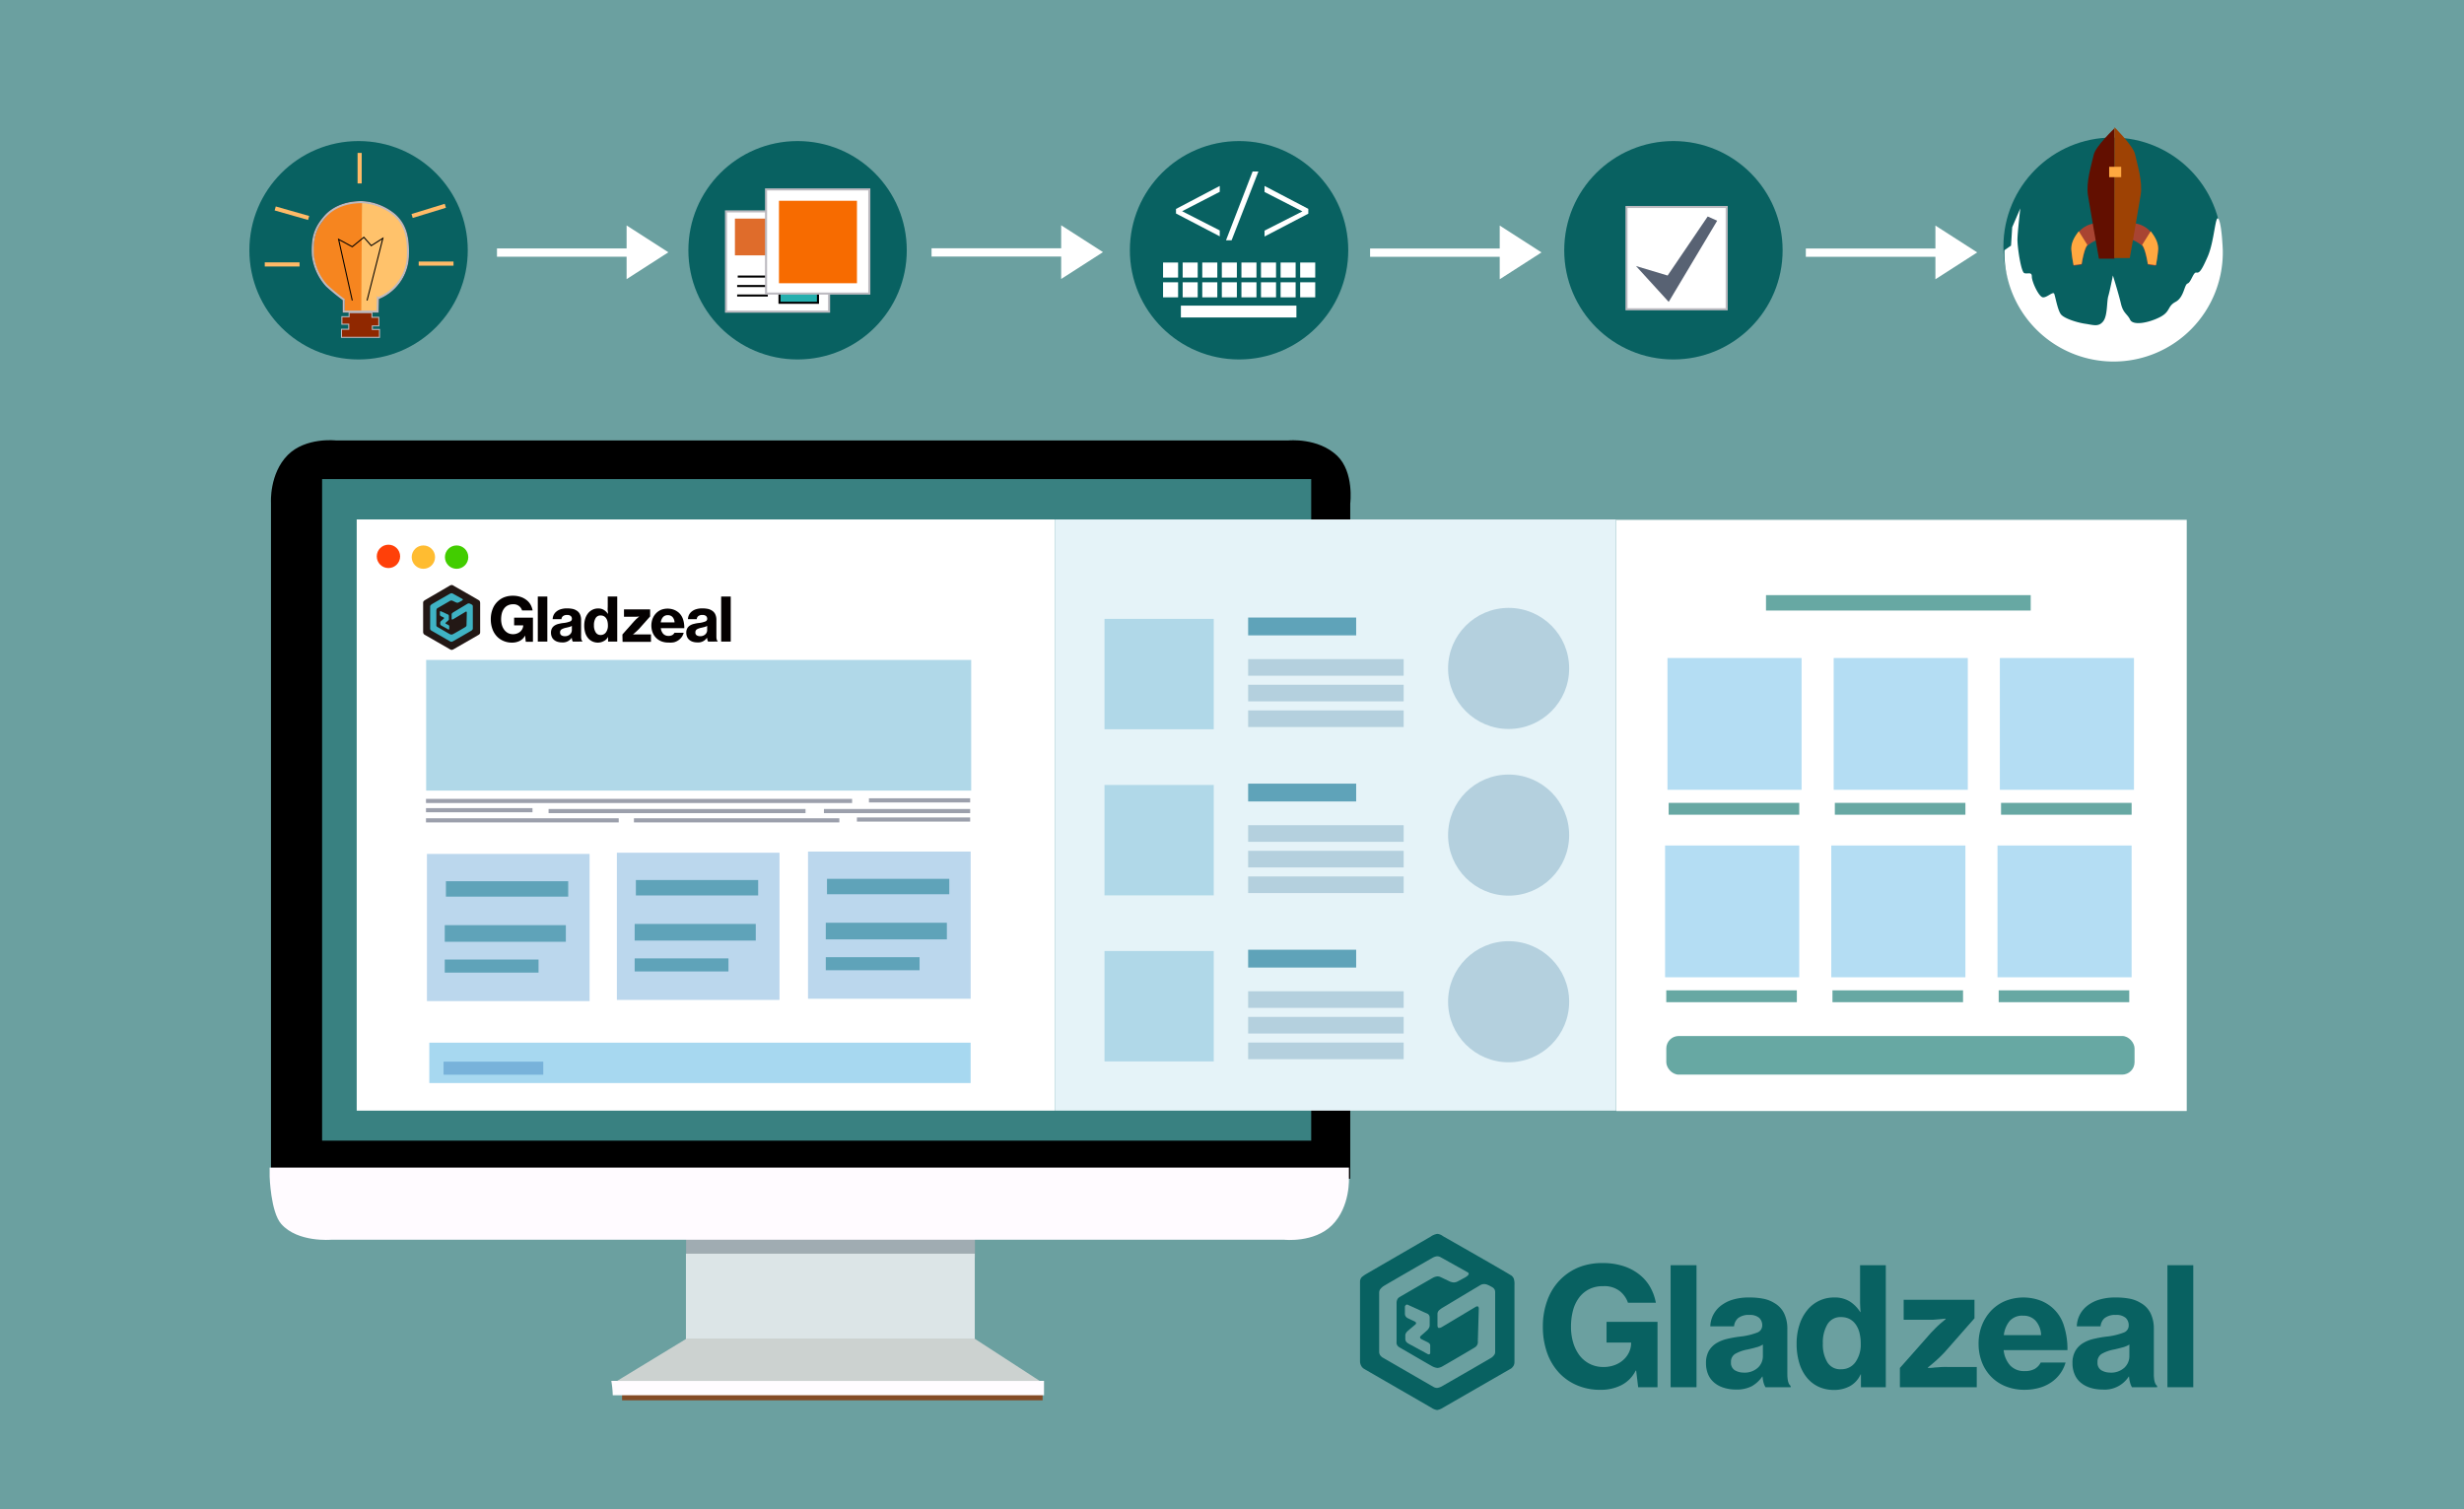 <?xml version="1.0" encoding="UTF-8"?> <svg xmlns="http://www.w3.org/2000/svg" id="レイヤー_2" data-name="レイヤー 2" viewBox="0 0 594.61 364.21"><defs><style>.cls-1{fill:#6ba0a0;}.cls-2{fill:#844b26;}.cls-3{fill:#086161;}.cls-4,.cls-9{fill:#fff;}.cls-36,.cls-39,.cls-4{stroke:#bcbac0;}.cls-33,.cls-34,.cls-35,.cls-36,.cls-39,.cls-4,.cls-40,.cls-41,.cls-42,.cls-5,.cls-7{stroke-miterlimit:10;}.cls-34,.cls-35,.cls-39,.cls-4,.cls-5,.cls-7{stroke-width:0.5px;}.cls-5{fill:#25afae;}.cls-34,.cls-35,.cls-40,.cls-5,.cls-7{stroke:#000;}.cls-6{fill:#df6c2b;}.cls-8{fill:#f76b00;}.cls-10{fill:#586273;}.cls-11{fill:#a84432;}.cls-12{fill:#ffa840;}.cls-13{fill:#620f00;}.cls-14{fill:#9e4204;}.cls-15{fill:#a0acb2;}.cls-16{fill:#fffbff;}.cls-17{fill:#fffcff;}.cls-18{fill:#dce5e7;}.cls-19{fill:#ccd2d0;}.cls-20{fill:#398181;}.cls-21{fill:#ff4009;}.cls-22{fill:#ffbc31;}.cls-23{fill:#42cd00;}.cls-24{fill:#b0d8e8;}.cls-25{fill:#bbd7ed;}.cls-26{fill:#5fa3b9;}.cls-27{fill:#a7d8f0;}.cls-28{fill:#78b2da;}.cls-29{fill:#e5f3f8;}.cls-30{fill:#67a8a3;}.cls-31{fill:#b4ddf3;}.cls-32{fill:#b4d0de;}.cls-33,.cls-35,.cls-39,.cls-40,.cls-41,.cls-42{fill:none;}.cls-33{stroke:#fff;stroke-width:2px;}.cls-34,.cls-36{fill:#902800;}.cls-36,.cls-40{stroke-width:0.25px;}.cls-37{fill:#f6851f;}.cls-38{fill:#ffc26b;}.cls-41{stroke:#ffba67;}.cls-42{stroke:#9ca0ac;}.cls-43{fill:#040000;}.cls-44{fill:#231815;}.cls-45{fill:#3fb3c4;}</style></defs><rect class="cls-1" width="594.61" height="364.21"></rect><rect class="cls-2" x="150.12" y="336.52" width="101.48" height="1.39"></rect><circle class="cls-3" cx="192.47" cy="60.39" r="26.35"></circle><rect class="cls-4" x="175.2" y="51.01" width="24.87" height="24.2"></rect><rect class="cls-5" x="188.11" y="64.59" width="9.28" height="8.47"></rect><rect class="cls-6" x="177.35" y="52.75" width="9.01" height="8.87"></rect><line class="cls-7" x1="178.03" y1="66.74" x2="185.82" y2="66.74"></line><line class="cls-7" x1="177.89" y1="69.02" x2="185.29" y2="69.02"></line><line class="cls-7" x1="177.89" y1="71.31" x2="185.29" y2="71.31"></line><rect class="cls-4" x="184.86" y="45.71" width="24.92" height="25.13"></rect><rect class="cls-8" x="187.98" y="48.45" width="18.82" height="19.9"></rect><circle class="cls-3" cx="299.01" cy="60.39" r="26.35"></circle><path class="cls-9" d="M284.21,51.77v-1.1l10.56-5.55v1.42l-9.08,4.68v0l9.08,4.64v1.42Z" transform="translate(-0.42 -0.25)"></path><path class="cls-9" d="M297.63,58.23h-1.35l6.42-16.6h1.4Z" transform="translate(-0.42 -0.25)"></path><path class="cls-9" d="M316.14,50.65v1.16l-10.56,5.51V55.9l9.14-4.64v0l-9.14-4.68V45.12Z" transform="translate(-0.42 -0.25)"></path><rect class="cls-9" x="280.67" y="63.35" width="3.63" height="3.63"></rect><rect class="cls-9" x="285.4" y="63.35" width="3.63" height="3.63"></rect><rect class="cls-9" x="290.13" y="63.35" width="3.63" height="3.63"></rect><rect class="cls-9" x="294.85" y="63.35" width="3.63" height="3.63"></rect><rect class="cls-9" x="299.58" y="63.35" width="3.63" height="3.63"></rect><rect class="cls-9" x="304.3" y="63.35" width="3.63" height="3.63"></rect><rect class="cls-9" x="309.03" y="63.35" width="3.63" height="3.63"></rect><rect class="cls-9" x="313.76" y="63.35" width="3.63" height="3.63"></rect><rect class="cls-9" x="280.67" y="68.12" width="3.63" height="3.63"></rect><rect class="cls-9" x="285.4" y="68.12" width="3.63" height="3.63"></rect><rect class="cls-9" x="290.13" y="68.12" width="3.63" height="3.63"></rect><rect class="cls-9" x="294.85" y="68.12" width="3.63" height="3.63"></rect><rect class="cls-9" x="299.58" y="68.12" width="3.63" height="3.63"></rect><rect class="cls-9" x="304.3" y="68.12" width="3.63" height="3.63"></rect><rect class="cls-9" x="309.03" y="68.12" width="3.63" height="3.63"></rect><rect class="cls-9" x="313.76" y="68.12" width="3.63" height="3.63"></rect><rect class="cls-9" x="284.97" y="73.75" width="27.88" height="2.86"></rect><circle class="cls-3" cx="403.83" cy="60.39" r="26.35"></circle><rect class="cls-4" x="392.51" y="49.95" width="24.17" height="24.68"></rect><polygon class="cls-10" points="394.8 64.2 402.69 72.85 414.39 53.26 412.1 52.24 402.43 66.49 394.8 64.2"></polygon><circle class="cls-3" cx="509.81" cy="59.54" r="26.35"></circle><path class="cls-11" d="M506.24,54.11a6.22,6.22,0,0,0-4.16,2.08c-1.52,2-1.8,3.19-1.8,4.3a31.68,31.68,0,0,0,.55,3.89l1.95-.28s.55-3.74,1.38-4.58A9.56,9.56,0,0,1,506.8,58Z" transform="translate(-0.42 -0.25)"></path><path class="cls-12" d="M504.15,59.37c-.83.84-1.39,4.58-1.39,4.58l-1.94.28a31.44,31.44,0,0,1-.55-3.88c0-1.11.27-2.36,1.8-4.3Z" transform="translate(-0.42 -0.25)"></path><path class="cls-11" d="M515.25,54.11a6.24,6.24,0,0,1,4.17,2.08c1.52,2,1.8,3.19,1.8,4.3a31.15,31.15,0,0,1-.56,3.89l-1.94-.28s-.55-3.74-1.38-4.58A9.56,9.56,0,0,0,514.7,58Z" transform="translate(-0.42 -0.25)"></path><path class="cls-12" d="M517.35,59.37c.83.84,1.39,4.58,1.39,4.58l1.94.28a31.44,31.44,0,0,0,.55-3.88c0-1.11-.27-2.36-1.8-4.3Z" transform="translate(-0.42 -0.25)"></path><path class="cls-13" d="M510.68,62.68h-3.75s-2.13-12-2.64-15.26.83-7.35,1.39-9.85c.44-2,5-6.35,5-6.35Z" transform="translate(-0.42 -0.25)"></path><path class="cls-14" d="M510.62,62.52h3.76s2.12-12,2.63-15.25-.83-7.36-1.38-9.85c-.45-2-4.95-6.47-4.95-6.47Z" transform="translate(-0.42 -0.25)"></path><rect class="cls-12" x="508.98" y="40.25" width="2.91" height="2.5"></rect><path class="cls-9" d="M484.13,60.63a26.35,26.35,0,1,0,52.69,0s-.2-6-1-7.49-1,5.27-2.63,9-2.08,4-2.78,3.88-1.25,2.36-2.08,2.64-.83,3.33-2.91,4.44-1.11,2.36-3.89,3.74-6.38,2-7.07.56-1.67-1.53-2.22-3.89-1.94-6.79-1.94-6.79-.7,3.6-1.11,5-.14,4.72-1.25,6.1-2.36.84-4.3.56-5-1.25-5.83-2.22-1.38-4.3-1.66-5-1.81,1-2.78.83-2.63-3.75-2.63-5-1-.55-1.81-.83-1.66-6.24-1.66-8,.69-7.63.69-7.63L486,55.08l-.28,4.44Z" transform="translate(-0.42 -0.25)"></path><path d="M326.26,284.69H65.81V121.55s-.43-7,4.07-11.52c4.33-4.32,11.57-3.5,11.57-3.5H311.37s7.12-.71,11.73,3.69c4.14,4,3.16,11.52,3.16,11.52Z" transform="translate(-0.42 -0.25)"></path><rect class="cls-15" x="165.57" y="297.9" width="69.7" height="5.64"></rect><path class="cls-16" d="M65.49,282H325.94v2.39s.43,7-4.07,11.51c-4.33,4.32-11.57,3.51-11.57,3.51H80.38s-8.1.73-12.09-3.8c-2.55-2.88-2.8-11.42-2.8-11.42Z" transform="translate(-0.42 -0.25)"></path><path class="cls-17" d="M148.29,336.94H252.36v-3.47H147.94A24,24,0,0,1,148.29,336.94Z" transform="translate(-0.42 -0.25)"></path><rect class="cls-18" x="165.53" y="302.53" width="69.7" height="21.92"></rect><polygon class="cls-19" points="148.91 333.23 250.9 333.23 235.15 323.01 165.71 323.01 148.91 333.23"></polygon><rect class="cls-20" x="77.73" y="115.61" width="238.69" height="159.64"></rect><rect class="cls-9" x="86.08" y="125.35" width="168.41" height="142.66"></rect><circle class="cls-21" cx="93.74" cy="134.26" r="2.82"></circle><circle class="cls-22" cx="102.17" cy="134.44" r="2.82"></circle><circle class="cls-23" cx="110.19" cy="134.44" r="2.82"></circle><rect class="cls-24" x="102.84" y="159.25" width="131.53" height="31.53"></rect><rect class="cls-25" x="103.03" y="206.06" width="39.25" height="35.52"></rect><rect class="cls-26" x="107.61" y="212.65" width="29.51" height="3.72"></rect><rect class="cls-26" x="107.33" y="223.25" width="29.22" height="4.01"></rect><rect class="cls-26" x="107.33" y="231.55" width="22.63" height="3.15"></rect><rect class="cls-25" x="148.86" y="205.77" width="39.25" height="35.52"></rect><rect class="cls-26" x="153.45" y="212.36" width="29.51" height="3.72"></rect><rect class="cls-26" x="153.16" y="222.96" width="29.22" height="4.01"></rect><rect class="cls-26" x="153.16" y="231.27" width="22.63" height="3.15"></rect><rect class="cls-25" x="194.99" y="205.49" width="39.25" height="35.52"></rect><rect class="cls-26" x="199.57" y="212.07" width="29.51" height="3.72"></rect><rect class="cls-26" x="199.28" y="222.67" width="29.22" height="4.01"></rect><rect class="cls-26" x="199.28" y="230.98" width="22.63" height="3.15"></rect><rect class="cls-27" x="103.6" y="251.61" width="130.63" height="9.74"></rect><rect class="cls-28" x="107.04" y="256.19" width="24.06" height="3.15"></rect><rect class="cls-29" x="254.53" y="125.35" width="135.47" height="142.66"></rect><rect class="cls-9" x="390.06" y="125.44" width="137.64" height="142.66"></rect><rect class="cls-30" x="426.17" y="143.61" width="63.88" height="3.72"></rect><rect class="cls-30" x="402.68" y="193.74" width="31.51" height="2.86"></rect><rect class="cls-31" x="402.39" y="158.79" width="32.37" height="31.8"></rect><rect class="cls-30" x="442.78" y="193.74" width="31.51" height="2.86"></rect><rect class="cls-31" x="442.5" y="158.79" width="32.37" height="31.8"></rect><rect class="cls-30" x="482.89" y="193.74" width="31.51" height="2.86"></rect><rect class="cls-31" x="482.6" y="158.79" width="32.37" height="31.8"></rect><rect class="cls-30" x="402.1" y="238.98" width="31.51" height="2.86"></rect><rect class="cls-31" x="401.82" y="204.03" width="32.37" height="31.8"></rect><rect class="cls-30" x="442.21" y="238.98" width="31.51" height="2.86"></rect><rect class="cls-31" x="441.92" y="204.03" width="32.37" height="31.8"></rect><rect class="cls-30" x="482.32" y="238.98" width="31.51" height="2.86"></rect><rect class="cls-31" x="482.03" y="204.03" width="32.37" height="31.8"></rect><rect class="cls-24" x="266.54" y="149.34" width="26.36" height="26.64"></rect><rect class="cls-26" x="301.2" y="149.02" width="26.07" height="4.3"></rect><rect class="cls-32" x="301.2" y="165.24" width="37.53" height="4.01"></rect><rect class="cls-32" x="301.2" y="171.43" width="37.53" height="4.01"></rect><rect class="cls-32" x="301.2" y="159.05" width="37.53" height="4.01"></rect><rect class="cls-24" x="266.54" y="189.42" width="26.36" height="26.64"></rect><rect class="cls-26" x="301.2" y="189.1" width="26.07" height="4.3"></rect><rect class="cls-32" x="301.2" y="205.31" width="37.53" height="4.01"></rect><rect class="cls-32" x="301.2" y="211.5" width="37.53" height="4.01"></rect><rect class="cls-32" x="301.2" y="199.13" width="37.53" height="4.01"></rect><rect class="cls-24" x="266.54" y="229.49" width="26.36" height="26.64"></rect><rect class="cls-26" x="301.2" y="229.18" width="26.07" height="4.3"></rect><rect class="cls-32" x="301.2" y="245.39" width="37.53" height="4.01"></rect><rect class="cls-32" x="301.2" y="251.58" width="37.53" height="4.01"></rect><rect class="cls-32" x="301.2" y="239.2" width="37.53" height="4.01"></rect><circle class="cls-32" cx="364.06" cy="161.3" r="14.61"></circle><circle class="cls-32" cx="364.06" cy="201.52" r="14.61"></circle><circle class="cls-32" cx="364.06" cy="241.73" r="14.61"></circle><rect class="cls-30" x="402.11" y="250" width="113" height="9.32" rx="3"></rect><line class="cls-33" x1="119.93" y1="60.95" x2="153.54" y2="60.95"></line><polygon class="cls-9" points="161.29 60.88 151.21 54.4 151.21 67.36 161.29 60.88"></polygon><line class="cls-33" x1="224.8" y1="60.91" x2="258.41" y2="60.91"></line><polygon class="cls-9" points="266.17 60.84 256.08 54.36 256.08 67.32 266.17 60.84"></polygon><rect class="cls-34" x="84.98" y="81.22" width="4.23" height="1.79"></rect><circle class="cls-3" cx="86.53" cy="60.39" r="26.35"></circle><path class="cls-35" d="M91.55,75.45l.08-3.22a11.35,11.35,0,0,0,7.23-10.46c.11-3.91-.43-7.09-3.15-9.6a13.34,13.34,0,0,0-8-3.15c-2.1,0-6.3.43-9,3.66-2.16,2.55-3,4.75-2.8,9.09a13.18,13.18,0,0,0,3.37,7.45,49.72,49.72,0,0,0,4.08,3.34v2.89Z" transform="translate(-0.42 -0.25)"></path><path class="cls-36" d="M84.67,75.68v1H82.92v1.81h1.66v1.22H82.83v1.95H92V79.76H90.27v-.87h1.57V76.82H90.18V75.68Z" transform="translate(-0.42 -0.25)"></path><path class="cls-37" d="M88.34,75.56H83.55V72.67a49.72,49.72,0,0,1-4.08-3.34,13.15,13.15,0,0,1-3.37-7.45c-.23-4.34.68-6.5,2.79-9.1a9.45,9.45,0,0,1,9-3.65S88.39,75.5,88.34,75.56Z" transform="translate(-0.42 -0.25)"></path><path class="cls-38" d="M87.77,49.13a13.33,13.33,0,0,1,8,3.15c2.72,2.51,3.25,5.68,3.15,9.6a11.34,11.34,0,0,1-7.24,10.45l-.08,3.23h-4Z" transform="translate(-0.42 -0.25)"></path><path class="cls-39" d="M91.55,75.45l.08-3.22a11.35,11.35,0,0,0,7.23-10.46c.11-3.91-.43-7.09-3.15-9.6a13.34,13.34,0,0,0-8-3.15c-2.1,0-6.3.43-9,3.66-2.16,2.55-3,4.75-2.8,9.09a13.18,13.18,0,0,0,3.37,7.45,49.72,49.72,0,0,0,4.08,3.34v2.89Z" transform="translate(-0.42 -0.25)"></path><polyline class="cls-40" points="88.58 72.51 92.39 57.5 89.59 59.28 87.81 57.25 85.01 59.54 81.71 57.76 85.01 72.51"></polyline><line class="cls-41" x1="101.04" y1="63.61" x2="109.44" y2="63.61"></line><line class="cls-41" x1="99.45" y1="52.12" x2="107.47" y2="49.66"></line><line class="cls-41" x1="86.79" y1="44.27" x2="86.79" y2="36.9"></line><line class="cls-41" x1="66.41" y1="50.3" x2="74.48" y2="52.6"></line><line class="cls-41" x1="63.89" y1="63.81" x2="72.29" y2="63.81"></line><line class="cls-33" x1="330.63" y1="60.97" x2="364.24" y2="60.97"></line><polygon class="cls-9" points="371.99 60.91 361.91 54.43 361.91 67.39 371.99 60.91"></polygon><line class="cls-33" x1="435.78" y1="60.97" x2="469.39" y2="60.97"></line><polygon class="cls-9" points="477.14 60.91 467.05 54.43 467.05 67.39 477.14 60.91"></polygon><line class="cls-42" x1="102.8" y1="193.28" x2="205.63" y2="193.28"></line><line class="cls-42" x1="209.69" y1="193.14" x2="234.12" y2="193.14"></line><line class="cls-42" x1="102.8" y1="195.51" x2="128.5" y2="195.51"></line><line class="cls-42" x1="132.38" y1="195.72" x2="194.39" y2="195.72"></line><line class="cls-42" x1="198.83" y1="195.72" x2="234.12" y2="195.72"></line><line class="cls-42" x1="102.8" y1="197.96" x2="149.31" y2="197.96"></line><line class="cls-42" x1="152.98" y1="197.96" x2="202.55" y2="197.96"></line><line class="cls-42" x1="206.79" y1="197.76" x2="234.12" y2="197.76"></line><path class="cls-43" d="M127.13,153.61h0a3,3,0,0,1-1.3,1.3,4.1,4.1,0,0,1-1.83.41,5.13,5.13,0,0,1-2.09-.41,4.65,4.65,0,0,1-1.6-1.11,5.06,5.06,0,0,1-1.08-1.82,6.77,6.77,0,0,1-.37-2.3,6.6,6.6,0,0,1,.48-2.56,4.92,4.92,0,0,1,1.41-1.94,4.63,4.63,0,0,1,1.5-.86,5.74,5.74,0,0,1,1.93-.31,5.88,5.88,0,0,1,1.84.27,4.49,4.49,0,0,1,1.41.73,3.67,3.67,0,0,1,1,1.11,4.62,4.62,0,0,1,.52,1.43H126.4a2.11,2.11,0,0,0-2.19-1.48,2.72,2.72,0,0,0-1.26.28,2.43,2.43,0,0,0-.89.76,3.31,3.31,0,0,0-.54,1.15,5.82,5.82,0,0,0-.17,1.42,5,5,0,0,0,.2,1.44,3.6,3.6,0,0,0,.58,1.14,2.73,2.73,0,0,0,.9.76,2.66,2.66,0,0,0,1.21.27,2.63,2.63,0,0,0,1-.19,2.56,2.56,0,0,0,.77-.47,2.19,2.19,0,0,0,.49-.68,1.87,1.87,0,0,0,.18-.8v0h-2.19v-1.85h4.54v5.81h-1.73Z" transform="translate(-0.42 -0.25)"></path><path class="cls-43" d="M130.2,144.2h2.3v10.87h-2.3Z" transform="translate(-0.42 -0.25)"></path><path class="cls-43" d="M138.65,155.07a1.45,1.45,0,0,1-.16-.37,3,3,0,0,1-.1-.58h0a2.52,2.52,0,0,1-2.35,1.15,3.62,3.62,0,0,1-1.06-.15,2.39,2.39,0,0,1-.85-.45,1.91,1.91,0,0,1-.55-.73,2.54,2.54,0,0,1-.2-1,2.17,2.17,0,0,1,.24-1.07,1.93,1.93,0,0,1,.65-.68,3,3,0,0,1,1-.4,7.13,7.13,0,0,1,1.2-.21,6.05,6.05,0,0,0,1.5-.36.66.66,0,0,0,.46-.64.87.87,0,0,0-.28-.68,1.26,1.26,0,0,0-.87-.25,1.48,1.48,0,0,0-1,.28,1,1,0,0,0-.37.74h-2.12a2.5,2.5,0,0,1,.23-1,2.35,2.35,0,0,1,.65-.83,3.06,3.06,0,0,1,1.06-.57,4.87,4.87,0,0,1,1.51-.21,6.78,6.78,0,0,1,1.28.11,2.76,2.76,0,0,1,.95.36,2.09,2.09,0,0,1,.9.94,3.12,3.12,0,0,1,.28,1.38v4q0,.88.3,1.08v.13Zm-1.93-1.3a1.73,1.73,0,0,0,1.24-.43,1.39,1.39,0,0,0,.46-1.06v-1a2.29,2.29,0,0,1-.61.26l-.74.18a3.75,3.75,0,0,0-1.12.39.84.84,0,0,0-.37.75.76.76,0,0,0,.34.71A1.47,1.47,0,0,0,136.72,153.77Z" transform="translate(-0.42 -0.25)"></path><path class="cls-43" d="M144.74,155.32a3.2,3.2,0,0,1-1.37-.29,2.89,2.89,0,0,1-1.05-.82,3.65,3.65,0,0,1-.68-1.3,6.09,6.09,0,0,1-.23-1.73,5.37,5.37,0,0,1,.24-1.64,4.12,4.12,0,0,1,.68-1.3,3.12,3.12,0,0,1,1.06-.85,3,3,0,0,1,1.38-.31,2.54,2.54,0,0,1,1.36.34,3.11,3.11,0,0,1,1,1h0c0-.24,0-.52-.05-.83s0-.64,0-1V144.2h2.29v10.87h-2.21v-1.14h0a2.24,2.24,0,0,1-1,1A2.94,2.94,0,0,1,144.74,155.32Zm.61-1.84a1.53,1.53,0,0,0,1.3-.64,2.74,2.74,0,0,0,.47-1.66,4.12,4.12,0,0,0-.11-1,2.14,2.14,0,0,0-.33-.75,1.52,1.52,0,0,0-.55-.49,1.64,1.64,0,0,0-.76-.17,1.32,1.32,0,0,0-1.22.65,3.17,3.17,0,0,0-.4,1.7,3.07,3.07,0,0,0,.4,1.68A1.33,1.33,0,0,0,145.35,153.48Z" transform="translate(-0.42 -0.25)"></path><path class="cls-43" d="M150.62,153.36l2.78-3.14.39-.41a4.9,4.9,0,0,1,.43-.39c.15-.14.31-.28.48-.41v0l-.6.06-.54,0H151V147.3h6.31V149l-2.67,3-.46.45-.48.44-.54.45v0l.64,0,.6,0,.57,0h2.54v1.8h-6.85Z" transform="translate(-0.42 -0.25)"></path><path class="cls-43" d="M161.72,155.3A4.45,4.45,0,0,1,160,155a3.76,3.76,0,0,1-2.11-2.17,4.78,4.78,0,0,1,0-3.25,4.1,4.1,0,0,1,.82-1.31,3.8,3.8,0,0,1,1.25-.87,4.42,4.42,0,0,1,3.12,0,4,4,0,0,1,1.18.73,3.78,3.78,0,0,1,1,1.59,6.45,6.45,0,0,1,.29,2.11h-5.66a2.43,2.43,0,0,0,.58,1.37,1.71,1.71,0,0,0,1.3.5,1.74,1.74,0,0,0,.88-.2,1.39,1.39,0,0,0,.54-.56h2.22a3.1,3.1,0,0,1-.46,1,3.21,3.21,0,0,1-.78.78,3.43,3.43,0,0,1-1.07.51A4.81,4.81,0,0,1,161.72,155.3Zm-.11-6.6a1.51,1.51,0,0,0-1.2.47,2.43,2.43,0,0,0-.53,1.27h3.32a2.06,2.06,0,0,0-.48-1.28A1.45,1.45,0,0,0,161.61,148.7Z" transform="translate(-0.42 -0.25)"></path><path class="cls-43" d="M171.3,155.07a1.45,1.45,0,0,1-.16-.37,3,3,0,0,1-.1-.58h0a2.52,2.52,0,0,1-2.35,1.15,3.62,3.62,0,0,1-1.06-.15,2.39,2.39,0,0,1-.85-.45,1.91,1.91,0,0,1-.55-.73,2.54,2.54,0,0,1-.2-1,2.17,2.17,0,0,1,.24-1.07,1.93,1.93,0,0,1,.65-.68,3,3,0,0,1,1-.4,7.13,7.13,0,0,1,1.2-.21,6.05,6.05,0,0,0,1.5-.36.66.66,0,0,0,.46-.64.87.87,0,0,0-.28-.68,1.26,1.26,0,0,0-.87-.25,1.48,1.48,0,0,0-1,.28,1,1,0,0,0-.37.74h-2.12a2.5,2.5,0,0,1,.23-1,2.35,2.35,0,0,1,.65-.83,3.06,3.06,0,0,1,1.06-.57,4.87,4.87,0,0,1,1.51-.21,6.78,6.78,0,0,1,1.28.11,2.76,2.76,0,0,1,.95.36,2.09,2.09,0,0,1,.9.94,3.12,3.12,0,0,1,.28,1.38v4q0,.88.3,1.08v.13Zm-1.93-1.3a1.73,1.73,0,0,0,1.24-.43,1.39,1.39,0,0,0,.46-1.06v-1a2.29,2.29,0,0,1-.61.26l-.74.18a3.75,3.75,0,0,0-1.12.39.84.84,0,0,0-.37.75.76.76,0,0,0,.34.71A1.47,1.47,0,0,0,169.37,153.77Z" transform="translate(-0.42 -0.25)"></path><path class="cls-43" d="M174.45,144.2h2.31v10.87h-2.31Z" transform="translate(-0.42 -0.25)"></path><path class="cls-44" d="M109.41,141.41a1.48,1.48,0,0,0-.6.25L103.08,145a3.93,3.93,0,0,0-.4.28.64.64,0,0,0-.15.4c0,.14,0,7,0,7a.93.93,0,0,0,.13.53.75.75,0,0,0,.27.23l6,3.45a1.09,1.09,0,0,0,.51.19,1.36,1.36,0,0,0,.49-.19L116,153.4a.86.86,0,0,0,.23-.27.74.74,0,0,0,.06-.33v-3.35s0-3.31,0-3.47a1.67,1.67,0,0,0-.06-.58,1,1,0,0,0-.17-.25c-.18-.15-6-3.45-6.14-3.54A1,1,0,0,0,109.41,141.41Z" transform="translate(-0.42 -0.25)"></path><path class="cls-45" d="M109.38,143.41a.9.9,0,0,0-.38.12c-.1.05-4.27,2.45-4.39,2.53a1.54,1.54,0,0,0-.32.31.5.5,0,0,0-.07.25v5.1a1.61,1.61,0,0,0,0,.24.53.53,0,0,0,.15.34,1,1,0,0,0,.13.11L109,155a.7.7,0,0,0,.36.12,1.16,1.16,0,0,0,.44-.16c.23-.13,4.3-2.47,4.39-2.54a1.11,1.11,0,0,0,.27-.27.46.46,0,0,0,.06-.24c0-.13,0-5.25,0-5.35a.45.45,0,0,0-.24-.41,2.71,2.71,0,0,0-.46-.23.69.69,0,0,0-.55,0L109.82,148a2.46,2.46,0,0,0-.27.2.45.45,0,0,0-.14.3c0,.08,0,.9,0,1s0,.23.12.25a.57.57,0,0,0,.26-.08l3-1.8c.17-.1.27,0,.28.13S113,150.89,113,151a.54.54,0,0,1-.24.53c-.13.1-2.87,1.69-3,1.73a.9.9,0,0,1-.4.12,1.22,1.22,0,0,1-.42-.12c-.11-.05-2.43-1.41-2.43-1.41l-.56-.32a.48.48,0,0,1-.23-.48c0-.15,0-3.34,0-3.45a.74.74,0,0,1,.08-.34A.37.37,0,0,1,106,147c.11-.07,3-1.72,3-1.75a1.13,1.13,0,0,1,.34-.09.63.63,0,0,1,.26.05l.88.42a1.18,1.18,0,0,0,.31.07.78.78,0,0,0,.3-.07l.73-.39a1.54,1.54,0,0,0,.17-.13s.13-.12.13-.19a.16.16,0,0,0-.1-.13s-2.38-1.34-2.43-1.35A.55.55,0,0,0,109.38,143.41Z" transform="translate(-0.42 -0.25)"></path><path class="cls-45" d="M106.58,147.79a.14.14,0,0,0,0,.13c0,.06,0,.38,0,.38v.21a.47.47,0,0,0,.07.28.64.64,0,0,0,.15.13l.18.09.23.11.19.09a.3.3,0,0,1,.11.06.14.14,0,0,1,.06.11c0,.07,0,.07,0,.1s-.43.38-.43.38l-.23.21a.54.54,0,0,0-.19.22l-.06.14s0,.16,0,.18v.22a.46.46,0,0,0,.08.22l.12.11a1.19,1.19,0,0,0,.17.1l.56.31,1,.57a.19.19,0,0,0,.14,0,.12.12,0,0,0,.1-.14c0-.19,0-.59,0-.66s-.06-.16-.14-.23l-.21-.11-.44-.22a.2.2,0,0,1-.11-.11.18.18,0,0,1,.06-.17c.07-.06.55-.48.59-.53a.71.71,0,0,0,.16-.23.33.33,0,0,0,0-.18v-.66a.41.41,0,0,0-.19-.35l-.24-.11-.49-.23-1-.45a.25.25,0,0,0-.12,0A.25.25,0,0,0,106.58,147.79Z" transform="translate(-0.42 -0.25)"></path><path class="cls-3" d="M395.26,331h-.12a7.88,7.88,0,0,1-3.52,3.54,11,11,0,0,1-4.94,1.09,14.1,14.1,0,0,1-5.68-1.09,12.74,12.74,0,0,1-4.33-3,13.86,13.86,0,0,1-2.93-4.92,18.72,18.72,0,0,1-1-6.23,17.91,17.91,0,0,1,1.31-6.94,13.49,13.49,0,0,1,3.8-5.24,13.32,13.32,0,0,1,4.07-2.34,15.37,15.37,0,0,1,5.22-.83,16.12,16.12,0,0,1,5,.72,12.27,12.27,0,0,1,3.83,2,10.43,10.43,0,0,1,2.63,3,12.22,12.22,0,0,1,1.41,3.86h-6.73a6.16,6.16,0,0,0-2-2.83,6.07,6.07,0,0,0-4-1.17,7.31,7.31,0,0,0-3.42.75,6.94,6.94,0,0,0-2.41,2.06,9,9,0,0,0-1.45,3.1,15.41,15.41,0,0,0-.47,3.86,13.17,13.17,0,0,0,.55,3.92,9.81,9.81,0,0,0,1.56,3.08,7.22,7.22,0,0,0,2.46,2,7.08,7.08,0,0,0,3.26.73,7.5,7.5,0,0,0,2.79-.49,6.49,6.49,0,0,0,2.09-1.29,5.74,5.74,0,0,0,1.33-1.84,5.12,5.12,0,0,0,.47-2.15v-.12h-5.93v-5h12.3V335h-4.67Z" transform="translate(-0.42 -0.25)"></path><path class="cls-3" d="M403.57,305.56h6.25V335h-6.25Z" transform="translate(-0.42 -0.25)"></path><path class="cls-3" d="M426.47,335a4.26,4.26,0,0,1-.44-1,7.86,7.86,0,0,1-.27-1.56h-.08a7.78,7.78,0,0,1-2.47,2.29,7.9,7.9,0,0,1-3.9.83,9.44,9.44,0,0,1-2.87-.42,6.58,6.58,0,0,1-2.29-1.2,5.31,5.31,0,0,1-1.51-2,6.81,6.81,0,0,1-.53-2.75,5.86,5.86,0,0,1,.65-2.89,5.4,5.4,0,0,1,1.76-1.86,8.83,8.83,0,0,1,2.61-1.08,27,27,0,0,1,3.25-.58,16.28,16.28,0,0,0,4.05-.95,1.82,1.82,0,0,0,1.25-1.74,2.4,2.4,0,0,0-.75-1.84,3.45,3.45,0,0,0-2.38-.69,4.09,4.09,0,0,0-2.67.75,2.93,2.93,0,0,0-1,2h-5.73a6.54,6.54,0,0,1,.63-2.61,6.63,6.63,0,0,1,1.74-2.23,8.73,8.73,0,0,1,2.89-1.55,13.11,13.11,0,0,1,4.07-.57,17.48,17.48,0,0,1,3.48.3,7.78,7.78,0,0,1,2.58,1,5.85,5.85,0,0,1,2.43,2.55,8.54,8.54,0,0,1,.77,3.73v10.8c0,1.61.26,2.59.79,2.93V335Zm-5.22-3.52a4.75,4.75,0,0,0,3.34-1.15,3.78,3.78,0,0,0,1.25-2.89V324.7a5.69,5.69,0,0,1-1.65.69c-.64.18-1.31.34-2,.5a9.36,9.36,0,0,0-3.05,1.07,2.21,2.21,0,0,0-1,2,2.09,2.09,0,0,0,.91,1.94A4.11,4.11,0,0,0,421.25,331.47Z" transform="translate(-0.42 -0.25)"></path><path class="cls-3" d="M443,335.66a8.81,8.81,0,0,1-3.72-.77,8,8,0,0,1-2.84-2.22,10,10,0,0,1-1.82-3.52,15.74,15.74,0,0,1-.64-4.69,14.42,14.42,0,0,1,.66-4.45,10.72,10.72,0,0,1,1.84-3.52,8.21,8.21,0,0,1,6.6-3.14,6.86,6.86,0,0,1,3.68.93,8.15,8.15,0,0,1,2.57,2.59h.08q-.08-1-.12-2.25c0-.85,0-1.72,0-2.62v-6.44h6.21V335h-6V331.9h-.08a6.07,6.07,0,0,1-2.59,2.85A8,8,0,0,1,443,335.66Zm1.66-5a4.1,4.1,0,0,0,3.52-1.72,7.33,7.33,0,0,0,1.27-4.49,10.47,10.47,0,0,0-.3-2.57,5.8,5.8,0,0,0-.89-2,4.19,4.19,0,0,0-1.48-1.33,4.31,4.31,0,0,0-2.08-.47,3.62,3.62,0,0,0-3.3,1.76,8.61,8.61,0,0,0-1.09,4.6,8.3,8.3,0,0,0,1.09,4.55A3.6,3.6,0,0,0,444.62,330.67Z" transform="translate(-0.42 -0.25)"></path><path class="cls-3" d="M458.9,330.36l7.52-8.51c.31-.34.67-.71,1.07-1.1s.77-.76,1.14-1.07.86-.74,1.31-1.11v-.12l-1.62.16q-.68.08-1.47.12c-.52,0-1,0-1.46,0h-5.58v-4.83H476.9v4.47l-7.24,8.23c-.37.4-.78.8-1.22,1.23s-.89.81-1.31,1.18-1,.83-1.46,1.23v.12q.87,0,1.74-.12c.5,0,1-.09,1.6-.12s1.09,0,1.56,0h6.88V335H458.9Z" transform="translate(-0.42 -0.25)"></path><path class="cls-3" d="M489,335.62a11.92,11.92,0,0,1-4.62-.85,10.13,10.13,0,0,1-3.5-2.35,10.27,10.27,0,0,1-2.22-3.53,12.23,12.23,0,0,1-.77-4.39,12,12,0,0,1,.79-4.41,11,11,0,0,1,2.22-3.54,10.1,10.1,0,0,1,3.4-2.35,11.83,11.83,0,0,1,8.44-.14,9.43,9.43,0,0,1,5.8,6.29,18,18,0,0,1,.79,5.7H483.94a6.5,6.5,0,0,0,1.58,3.71,4.6,4.6,0,0,0,3.52,1.35,4.85,4.85,0,0,0,2.4-.53,3.67,3.67,0,0,0,1.44-1.53h6a8.47,8.47,0,0,1-1.24,2.59,8.73,8.73,0,0,1-2.1,2.1,9.56,9.56,0,0,1-2.91,1.38A12.84,12.84,0,0,1,489,335.62Zm-.31-17.88A4.07,4.07,0,0,0,485.4,319a6.57,6.57,0,0,0-1.42,3.44h9a5.51,5.51,0,0,0-1.31-3.46A3.88,3.88,0,0,0,488.65,317.74Z" transform="translate(-0.42 -0.25)"></path><path class="cls-3" d="M514.91,335a3.91,3.91,0,0,1-.43-1,7.16,7.16,0,0,1-.28-1.56h-.08a6.92,6.92,0,0,1-6.37,3.12,9.48,9.48,0,0,1-2.87-.42,6.67,6.67,0,0,1-2.29-1.2,5.18,5.18,0,0,1-1.5-2,6.65,6.65,0,0,1-.54-2.75,5.75,5.75,0,0,1,.66-2.89,5.31,5.31,0,0,1,1.76-1.86,8.61,8.61,0,0,1,2.61-1.08,26.46,26.46,0,0,1,3.24-.58,16.28,16.28,0,0,0,4.05-.95,1.8,1.8,0,0,0,1.25-1.74,2.4,2.4,0,0,0-.75-1.84,3.42,3.42,0,0,0-2.37-.69,4.05,4.05,0,0,0-2.67.75,2.89,2.89,0,0,0-1,2h-5.74a6.71,6.71,0,0,1,.63-2.61,6.63,6.63,0,0,1,1.74-2.23,8.73,8.73,0,0,1,2.89-1.55,13.13,13.13,0,0,1,4.08-.57,17.62,17.62,0,0,1,3.48.3,7.8,7.8,0,0,1,2.57,1,5.74,5.74,0,0,1,2.43,2.55,8.4,8.4,0,0,1,.77,3.73v10.8c0,1.61.27,2.59.79,2.93V335Zm-5.22-3.52a4.75,4.75,0,0,0,3.34-1.15,3.78,3.78,0,0,0,1.25-2.89V324.7a5.74,5.74,0,0,1-1.64.69c-.65.18-1.31.34-2,.5a9.36,9.36,0,0,0-3.05,1.07,2.2,2.2,0,0,0-1,2,2.09,2.09,0,0,0,.9,1.94A4.13,4.13,0,0,0,509.69,331.47Z" transform="translate(-0.42 -0.25)"></path><path class="cls-3" d="M523.46,305.56h6.24V335h-6.24Z" transform="translate(-0.42 -0.25)"></path><path class="cls-3" d="M347.25,298a3.86,3.86,0,0,0-1.61.68l-15.53,9a8.4,8.4,0,0,0-1.08.76,1.68,1.68,0,0,0-.41,1.06c0,.38,0,19.12,0,19.12A2.36,2.36,0,0,0,329,330a2,2,0,0,0,.72.64c.25.16,15.9,9.18,16.16,9.33a3,3,0,0,0,1.38.53,3.85,3.85,0,0,0,1.33-.52c.26-.16,16.51-9.51,16.51-9.51a2.36,2.36,0,0,0,.62-.74,1.91,1.91,0,0,0,.17-.89v-9.06s0-9,0-9.42a4.45,4.45,0,0,0-.16-1.55,1.91,1.91,0,0,0-.49-.68c-.46-.4-16.18-9.34-16.62-9.59A2.5,2.5,0,0,0,347.25,298Z" transform="translate(-0.42 -0.25)"></path><path class="cls-1" d="M347.18,303.41a2.71,2.71,0,0,0-1,.33c-.27.13-11.55,6.64-11.87,6.86a3.1,3.1,0,0,0-.87.84,1.42,1.42,0,0,0-.2.67v13.82s0,.29,0,.63a1.5,1.5,0,0,0,.41.93,1.92,1.92,0,0,0,.36.31c.15.09,11.63,6.73,12.23,7.06a1.81,1.81,0,0,0,1,.31,3.21,3.21,0,0,0,1.18-.41c.63-.36,11.65-6.7,11.9-6.88a2.64,2.64,0,0,0,.74-.75,1.17,1.17,0,0,0,.17-.64V312a1.3,1.3,0,0,0-.68-1.12,9.28,9.28,0,0,0-1.22-.62,2,2,0,0,0-1.49,0c-.23.11-9.42,5.63-9.42,5.63a7.28,7.28,0,0,0-.71.53,1.28,1.28,0,0,0-.4.82c0,.22,0,2.44,0,2.78s.06.64.33.68a1.47,1.47,0,0,0,.7-.2l8.18-4.89c.46-.26.73-.11.76.36,0,.15-.22,7.74-.23,7.93a1.5,1.5,0,0,1-.66,1.45c-.35.25-7.77,4.58-8,4.68a2.67,2.67,0,0,1-1.1.32,3.41,3.41,0,0,1-1.13-.34c-.3-.13-6.58-3.8-6.58-3.8s-1.3-.73-1.5-.87a1.28,1.28,0,0,1-.64-1.29c0-.43,0-9.06,0-9.37a2.1,2.1,0,0,1,.21-.92,1.4,1.4,0,0,1,.51-.51c.31-.19,8-4.65,8.21-4.74a3,3,0,0,1,.92-.25,1.77,1.77,0,0,1,.72.14l2.37,1.13a3.38,3.38,0,0,0,.85.19,2.26,2.26,0,0,0,.81-.18c.19-.08,2-1.06,2-1.06a5.58,5.58,0,0,0,.48-.34c.14-.13.34-.32.33-.51a.43.43,0,0,0-.26-.36c-.11-.06-6.46-3.62-6.58-3.67A1.63,1.63,0,0,0,347.18,303.41Z" transform="translate(-0.42 -0.25)"></path><path class="cls-1" d="M339.6,315.27a.45.45,0,0,0-.15.36c0,.16,0,1,0,1v.56a1.21,1.21,0,0,0,.21.75,1.28,1.28,0,0,0,.4.36c.14.08.48.23.48.23l.63.3.51.24a2.06,2.06,0,0,1,.29.17.36.36,0,0,1,.17.31.35.35,0,0,1-.12.27c-.08.09-1.18,1-1.18,1l-.63.55a2.08,2.08,0,0,0-.52.6,2.3,2.3,0,0,0-.14.39c0,.1,0,.43,0,.48v.59a1.2,1.2,0,0,0,.21.59,2.22,2.22,0,0,0,.34.32,4.67,4.67,0,0,0,.46.27l1.52.83,2.85,1.55a.45.45,0,0,0,.38.07c.19-.06.25-.15.25-.38,0-.5,0-1.58,0-1.77a.76.76,0,0,0-.39-.62,4,4,0,0,0-.57-.31l-1.18-.59a.63.63,0,0,1-.3-.31.47.47,0,0,1,.17-.46c.19-.17,1.49-1.3,1.6-1.42a2.13,2.13,0,0,0,.43-.64,1,1,0,0,0,.11-.49s0-1.66,0-1.79a1.08,1.08,0,0,0-.5-1c-.15-.08-.64-.28-.64-.28l-1.34-.62-2.71-1.23a.66.66,0,0,0-.31-.09A.4.4,0,0,0,339.6,315.27Z" transform="translate(-0.42 -0.25)"></path></svg> 
